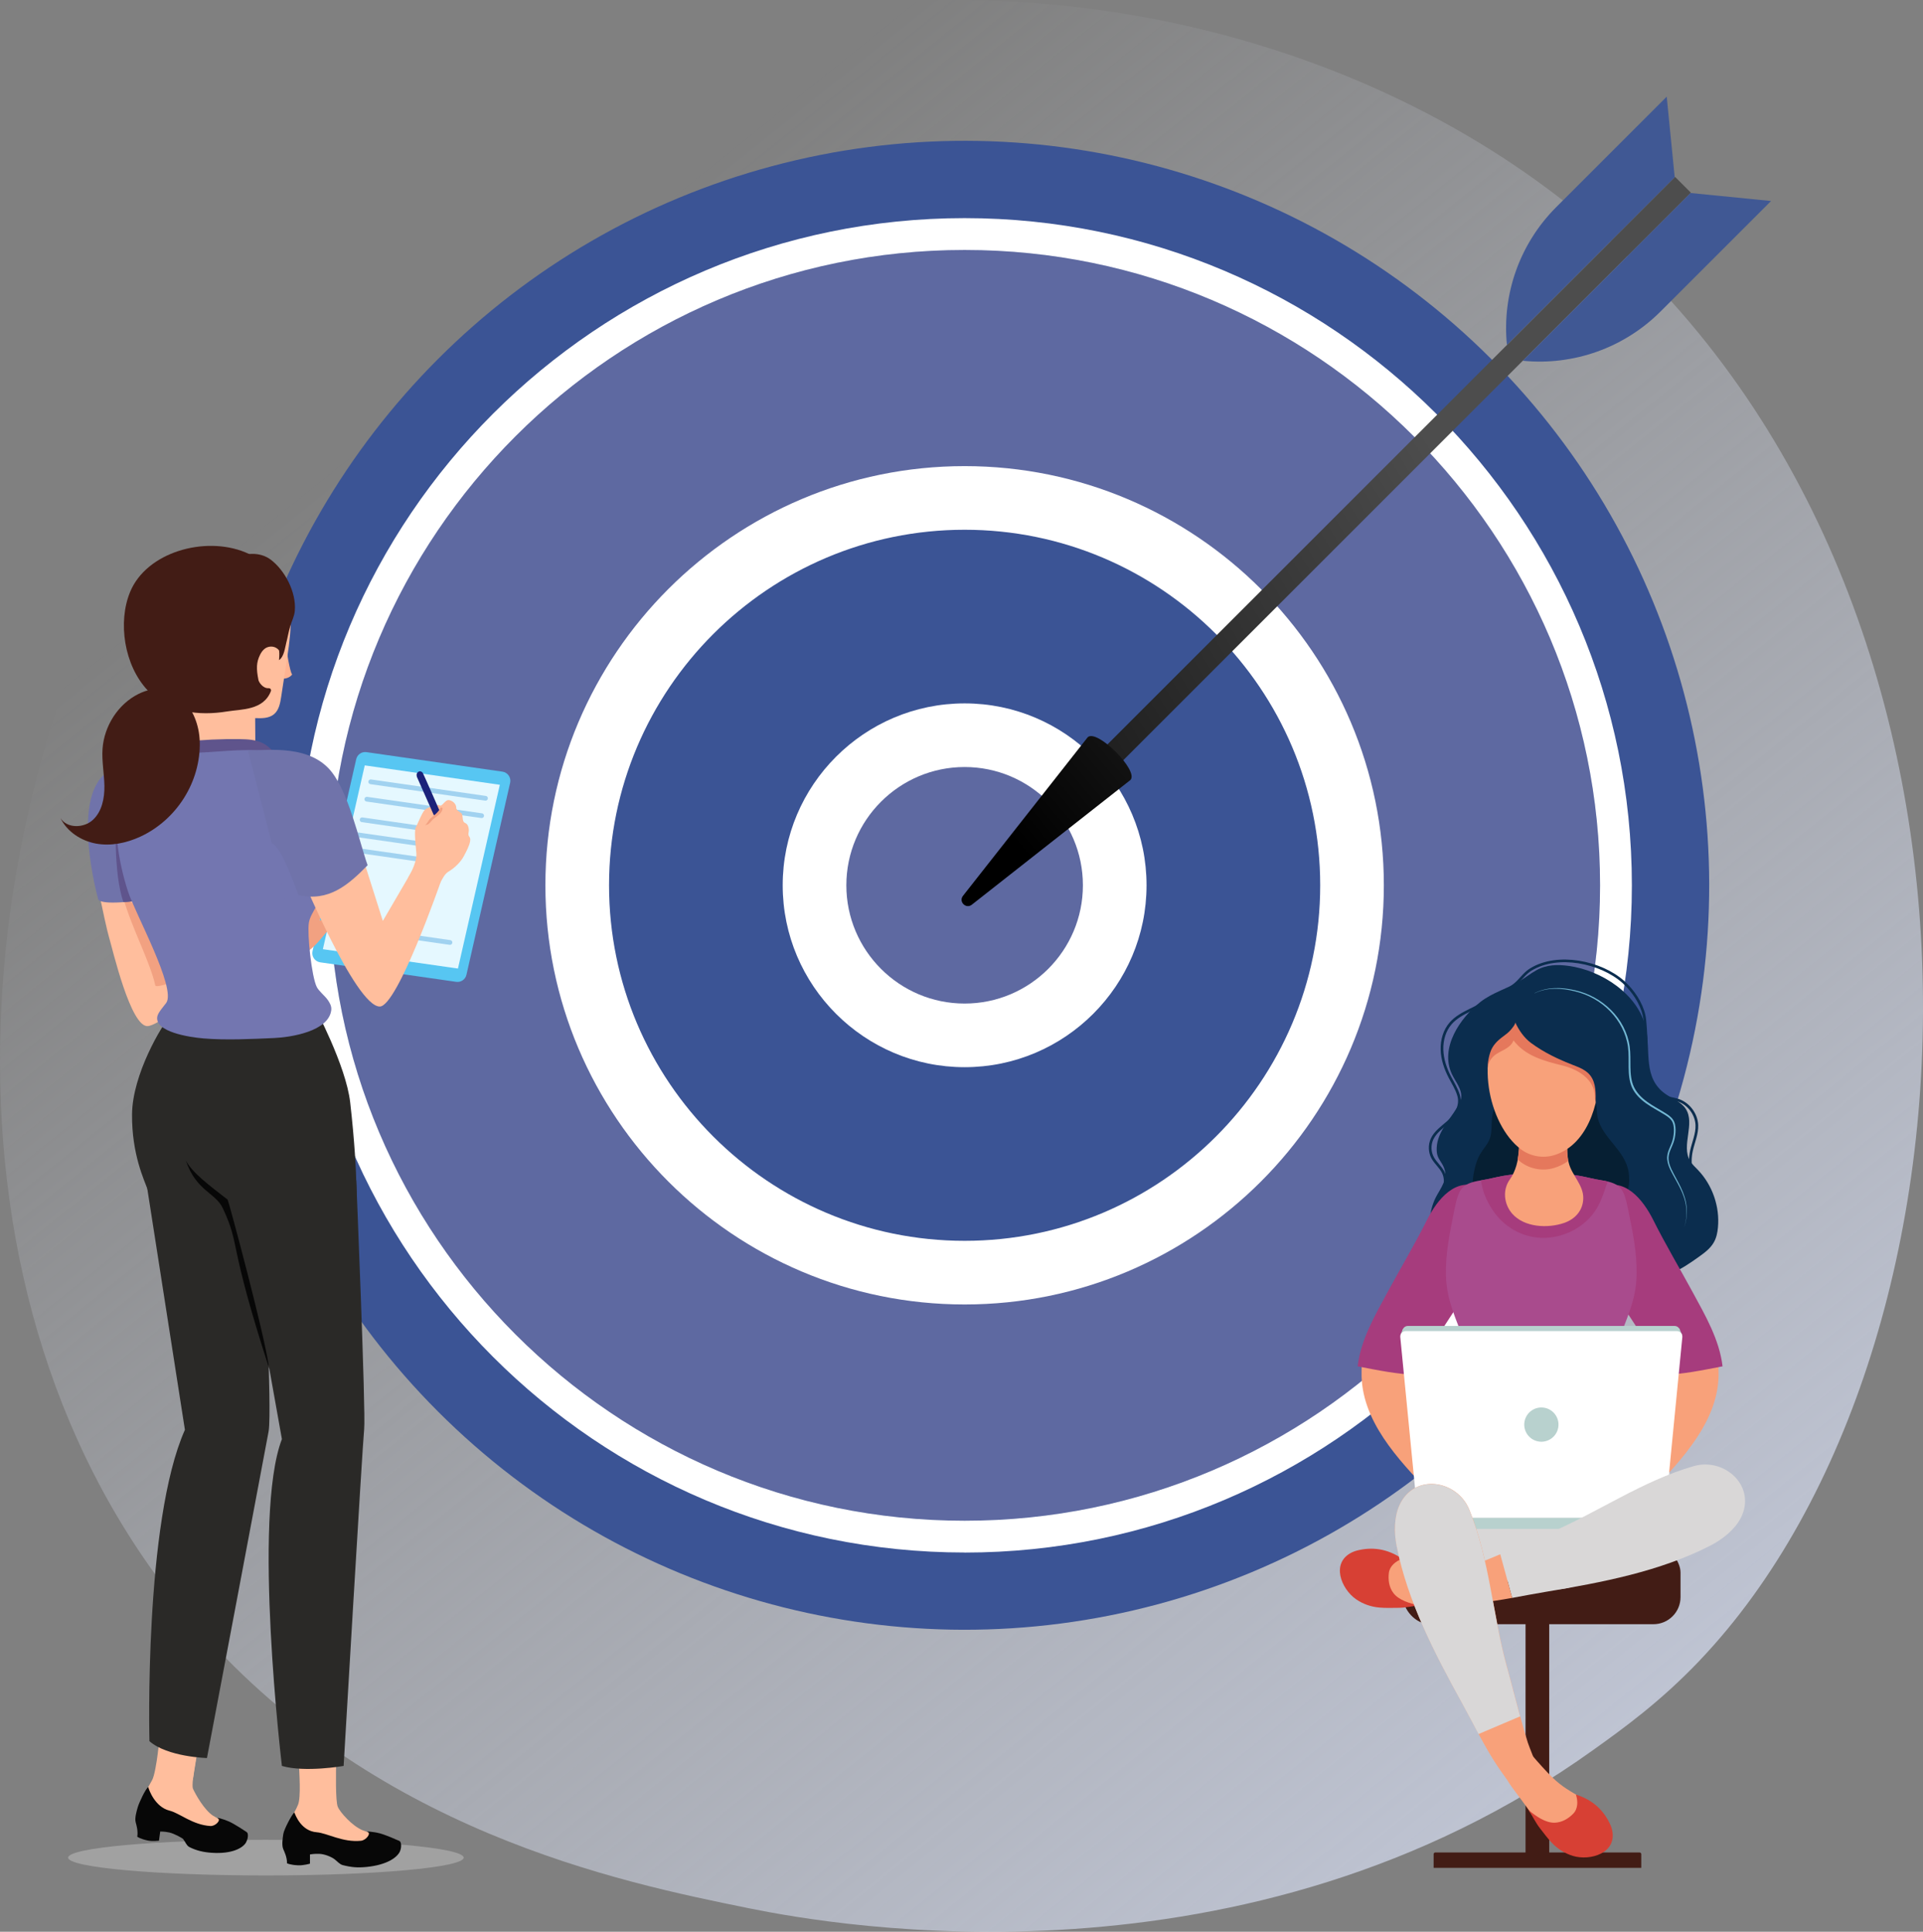 <?xml version="1.0" encoding="UTF-8"?><svg id="uuid-5fcd14b3-442b-4afb-9214-b9b6d2f4be92" xmlns="http://www.w3.org/2000/svg" xmlns:xlink="http://www.w3.org/1999/xlink" viewBox="0 0 360.45 362.13"><rect x="0" y="0" width="360.45" height="362.13" fill="#808080" stroke="none"/><defs><style>.uuid-eb84819e-6cb1-4b75-8238-8332d4ab46e8{fill:#a94b8d;}.uuid-726d2d51-87b3-47ee-a20e-678d26a67472{fill:#fff;}.uuid-8373acf2-f76f-47f8-8ba1-7d7c6dfd80e9{fill:#061f33;}.uuid-218d2b71-3e6e-4ee1-9ff0-7071dc333501{fill:#7376b0;}.uuid-0810d9c8-7b1f-46d7-9a2e-55ac011c841f{fill:#a63c7d;}.uuid-515f9a52-33f8-4760-b2f4-86c24f17e196{fill:#421c15;}.uuid-cce00687-0338-4241-9edd-2fa168fd4dc0{fill:#405894;}.uuid-7f0a2508-ce67-430d-b19e-b3eb6c232e1b{fill:#e5f8ff;}.uuid-62f2913a-83f0-4c0d-8c2b-c440d72de4ee{stroke:#0b2d4e;stroke-miterlimit:10;stroke-width:.5px;}.uuid-62f2913a-83f0-4c0d-8c2b-c440d72de4ee,.uuid-49e4079d-5c41-47c9-b74b-ba738a529c45{fill:none;}.uuid-ee05daca-511d-4762-a306-3ca0bcaa0373{fill:#3b5495;}.uuid-aecc35f1-0c83-42c9-9e3c-650547958a12{clip-path:url(#uuid-87ffa2c1-d891-44a2-84ff-ef5a9259fb59);}.uuid-5968436e-8f5e-4612-a46b-bd049d6de9c8{fill:#ffb392;}.uuid-a99bb4a0-6438-4330-a43f-9518187e1b73{fill:#2a2927;}.uuid-e3b52f42-b659-4058-87a4-3fd4a76ebffa{fill:#e5785c;}.uuid-380e4cab-71db-43f7-96ac-59aa0b23ecb8{fill:#ffbe9d;}.uuid-b062c2b4-a543-461f-bd5f-513580db6e2d{fill:#5f548c;}.uuid-c55e74e1-1491-4938-9da8-10efede99c28{fill:#5e69a1;}.uuid-1bf4c84a-9456-45f0-a009-655eae7523a5{fill:#57c6f2;}.uuid-8167ab8d-1db9-48bb-95fa-92a51df23990{fill:#b8d1ce;}.uuid-3183f3bc-9711-4ab5-83a3-4642f6a35982{fill:#73b8d4;}.uuid-d55bbe8c-fcc5-4ce5-946f-49e5badb1646{fill:url(#uuid-27f16b18-6fce-45b9-a999-91d44814095f);}.uuid-fe81c7b2-441f-43e0-812b-bdca58a9fe20{fill:#d9d7d7;}.uuid-c27446c1-175b-4a74-a1d5-7ef90e2e440c{fill:#1b227a;}.uuid-05cd36fe-db46-41d5-ad71-d6500266b8c1{fill:url(#uuid-ab1f11f3-7010-4950-aef0-4163b274bcc1);}.uuid-c5cd71c7-befd-4375-a6f3-e51f2cb88cc0{fill:#f8a17a;}.uuid-d96ac7ff-4a9b-40b8-a00e-3f88b55556d1{fill:#d74034;}.uuid-f09a3202-6469-485a-b91d-af14e027722f{fill:#d3d3d3;opacity:.4;}.uuid-5503fc93-38c5-4b7b-9751-e8075438bce2{fill:#070707;}.uuid-9216d0d6-9d0f-4734-8fa0-dd08dc334caf{fill:#0b2d4e;}.uuid-49e4079d-5c41-47c9-b74b-ba738a529c45{stroke:#a1d2f0;stroke-linecap:round;stroke-linejoin:round;stroke-width:.89px;}.uuid-a06affd5-c45a-4f40-84e1-56f69346a0f8{fill:#f2a181;}.uuid-c5fc30cd-c019-416a-be72-ea8077c60e40{fill:url(#uuid-27820f04-b445-468a-877c-34a04a03a1ec);}.uuid-46ca63ce-3b9a-45ae-93bb-ad85acc0ca11{fill:#7073aa;}</style><linearGradient id="uuid-ab1f11f3-7010-4950-aef0-4163b274bcc1" x1="407.32" y1="469.02" x2="85.08" y2="68.83" gradientTransform="matrix(1, 0, 0, 1, 0, 0)" gradientUnits="userSpaceOnUse"><stop offset="0" stop-color="#dae3fe"/><stop offset="1" stop-color="#e9effd" stop-opacity="0"/></linearGradient><linearGradient id="uuid-27820f04-b445-468a-877c-34a04a03a1ec" x1="-8481.03" y1="2975.01" x2="-8514.55" y2="3111.2" gradientTransform="translate(8771.14 -3009.21)" gradientUnits="userSpaceOnUse"><stop offset="0" stop-color="#000"/><stop offset="1" stop-color="#4d4d4d"/></linearGradient><linearGradient id="uuid-27f16b18-6fce-45b9-a999-91d44814095f" x1="-8509.61" y1="3003.64" x2="-8519.86" y2="3113.53" gradientTransform="translate(-7951.44 -3735.88) rotate(-135)" xlink:href="#uuid-27820f04-b445-468a-877c-34a04a03a1ec"/><clipPath id="uuid-87ffa2c1-d891-44a2-84ff-ef5a9259fb59"><path class="uuid-eb84819e-6cb1-4b75-8238-8332d4ab46e8" d="M307.5,272.98c-1.05-2.78-2.62-5.06-3.53-7.94-1.23-3.9-2.07-9.47-.65-13.51,1.5-4.29,3.34-7.68,3.45-12.46,.1-4.09-.73-8.12-1.55-12.11-.81-3.95-1.18-5.1-5.05-5.7-1.38-.21-2.74-.59-4.11-.83-2.33-.41-4.7-.6-7.07-.6h0s-.06,0-.09,0c-.03,0-.06,0-.09,0h0c-2.37,0-4.73,.19-7.07,.61-1.37,.24-2.74,.62-4.11,.83-3.87,.6-4.23,1.75-5.05,5.7-.82,3.99-1.65,8.02-1.55,12.11,.11,4.78,1.95,8.17,3.45,12.46,1.41,4.04,.57,9.61-.65,13.51-.91,2.88-2.48,5.16-3.53,7.94-.08,.22-.16,.46-.1,.68,.08,.29,.36,.46,.62,.6,5.14,2.68,10.9,3.49,16.53,3.91,.49,.04,.98,.07,1.45,.1h.2c.48-.03,.96-.07,1.45-.1,5.63-.42,11.39-1.22,16.53-3.91,.26-.14,.54-.31,.62-.6,.06-.23-.02-.46-.1-.68Z"/></clipPath></defs><g><path class="uuid-05cd36fe-db46-41d5-ad71-d6500266b8c1" d="M318.67,311.2c-7.4,7.79-14.4,12.82-19.94,16.79-65.04,46.67-142,33.06-158.36,29.74-24.15-4.91-70.84-14.39-104.59-54.08C-15.29,243.59-7.34,148.98,32.27,86.52,39.52,75.1,77.79,11.69,155.58,1.52c47.08-6.15,101.95,6.26,141.7,39.55,83.42,69.89,77.48,211.08,21.39,270.12Z"/><g><g><circle class="uuid-ee05daca-511d-4762-a306-3ca0bcaa0373" cx="180.81" cy="165.96" r="139.56" transform="translate(-64.39 176.46) rotate(-45)"/><g><circle class="uuid-c55e74e1-1491-4938-9da8-10efede99c28" cx="180.81" cy="165.96" r="119.11"/><path class="uuid-726d2d51-87b3-47ee-a20e-678d26a67472" d="M180.81,291.04c-68.97,0-125.07-56.11-125.07-125.08S111.84,40.89,180.81,40.89s125.07,56.11,125.07,125.08-56.11,125.08-125.07,125.08Zm0-244.18c-65.68,0-119.11,53.43-119.11,119.11s53.43,119.11,119.11,119.11,119.11-53.43,119.11-119.11-53.43-119.11-119.11-119.11Z"/></g><g><circle class="uuid-ee05daca-511d-4762-a306-3ca0bcaa0373" cx="180.81" cy="165.96" r="72.61" transform="translate(-22.25 303.81) rotate(-76.72)"/><path class="uuid-726d2d51-87b3-47ee-a20e-678d26a67472" d="M180.81,244.54c-43.33,0-78.58-35.25-78.58-78.58s35.25-78.58,78.58-78.58,78.58,35.25,78.58,78.58-35.25,78.58-78.58,78.58Zm0-145.23c-36.75,0-66.65,29.9-66.65,66.65s29.9,66.65,66.65,66.65,66.65-29.9,66.65-66.65-29.9-66.65-66.65-66.65Z"/></g><g><circle class="uuid-c55e74e1-1491-4938-9da8-10efede99c28" cx="180.81" cy="165.96" r="28.13" transform="translate(-22.25 303.81) rotate(-76.72)"/><path class="uuid-726d2d51-87b3-47ee-a20e-678d26a67472" d="M180.81,200.06c-18.8,0-34.1-15.3-34.1-34.1s15.3-34.1,34.1-34.1,34.1,15.3,34.1,34.1-15.3,34.1-34.1,34.1Zm0-56.27c-12.22,0-22.17,9.94-22.17,22.17s9.94,22.17,22.17,22.17,22.17-9.94,22.17-22.17-9.94-22.17-22.17-22.17Z"/></g></g><g><rect class="uuid-c5fc30cd-c019-416a-be72-ea8077c60e40" x="257.26" y="11.4" width="4.19" height="158.69" transform="translate(378.58 338.3) rotate(-135)"/><path class="uuid-d55bbe8c-fcc5-4ce5-946f-49e5badb1646" d="M203.87,138.22c1.7-1.7,9.71,6.31,8.01,8.01l-29.72,23.37c-1.1,.86-2.52-.56-1.66-1.66l23.37-29.72Z"/><path class="uuid-cce00687-0338-4241-9edd-2fa168fd4dc0" d="M316.87,36.18l15.1,1.5-20.72,20.72c-6.79,6.79-16.27,10.18-25.82,9.23h0l31.45-31.45Z"/><path class="uuid-cce00687-0338-4241-9edd-2fa168fd4dc0" d="M313.91,33.22l-1.5-15.1-20.72,20.72c-6.79,6.79-10.18,16.27-9.23,25.82h0l31.45-31.45Z"/></g></g></g><g><path class="uuid-5968436e-8f5e-4612-a46b-bd049d6de9c8" d="M53.67,121.61s.67,4.43,1.09,4.82c0,0-.42,.74-1.69,.81"/><path class="uuid-f09a3202-6469-485a-b91d-af14e027722f" d="M86.91,348.24c0,1.84-16.6,3.34-37.07,3.34s-37.07-1.49-37.07-3.34,16.6-3.34,37.07-3.34,37.07,1.49,37.07,3.34Z"/><g><path class="uuid-1bf4c84a-9456-45f0-a009-655eae7523a5" d="M66.77,142.32l-8.19,35.99c-.22,.98,.44,1.94,1.43,2.09l25.5,3.66c.89,.13,1.72-.45,1.92-1.32l8.19-35.99c.22-.98-.44-1.94-1.43-2.09l-25.5-3.66c-.89-.13-1.72,.45-1.92,1.32Z"/><polygon class="uuid-7f0a2508-ce67-430d-b19e-b3eb6c232e1b" points="68.37 143.48 60.52 177.94 85.84 181.57 93.69 147.12 68.37 143.48"/><g><line class="uuid-49e4079d-5c41-47c9-b74b-ba738a529c45" x1="91" y1="149.65" x2="69.49" y2="146.56"/><line class="uuid-49e4079d-5c41-47c9-b74b-ba738a529c45" x1="90.28" y1="152.91" x2="68.76" y2="149.82"/><line class="uuid-49e4079d-5c41-47c9-b74b-ba738a529c45" x1="81.32" y1="155.61" x2="67.88" y2="153.68"/><line class="uuid-49e4079d-5c41-47c9-b74b-ba738a529c45" x1="80.37" y1="158.41" x2="66.92" y2="156.48"/><line class="uuid-49e4079d-5c41-47c9-b74b-ba738a529c45" x1="79.41" y1="161.21" x2="65.96" y2="159.28"/><line class="uuid-49e4079d-5c41-47c9-b74b-ba738a529c45" x1="84.34" y1="176.68" x2="70.9" y2="174.75"/></g></g><path class="uuid-a06affd5-c45a-4f40-84e1-56f69346a0f8" d="M56.96,178.74c1.44-.68,2.52-1.94,3.54-3.16,1.01-1.21,2.03-2.41,3.04-3.62,.4-.48,.82-1,.86-1.62-1.7-.14-2.79,2.07-4.49,2.2,.79-2.8,1.93-5.5,3.37-8.02,.35-.62,.74-1.33,.49-2-1.84,.7-3.38,2.01-4.72,3.45-.94,1.01-1.8,2.1-2.56,3.25-2.24,3.39-3.63,7.29-4.58,11.24"/><g><path class="uuid-380e4cab-71db-43f7-96ac-59aa0b23ecb8" d="M49.65,207.72l-18.21-15.36s-8.47,11.49-5.28,22.58c1.57,5.45,3.54,8.16,4.4,10.74,.8,2.42,6.28,36.63,5.87,39.13-.41,2.5-3.35,9.5-4.47,16.86-1.35,8.85-1.12,37.69-2.17,45.34-1.05,7.65,6.01,8.94,6.4,6.35,3.32-22.11,12.09-56.57,13.31-67.62,1.23-11.05,.73-31.3,.15-58.02Z"/><path class="uuid-a06affd5-c45a-4f40-84e1-56f69346a0f8" d="M49.7,229.51l-7.92,18.17c3.34,5.64,5.27,12.3,5.52,19.05,.13,3.51-.18,7.02-.08,10.52,0,.25,.04,.52,.11,.76,1.06-5.2,1.85-9.48,2.16-12.27,.87-7.81,.87-20.22,.6-36.25-.13,0-.26,0-.39,.02Z"/><path class="uuid-380e4cab-71db-43f7-96ac-59aa0b23ecb8" d="M37.41,326.27s-1.7,8.02-1.24,9.05c.46,1.02,2.1,3.99,3.78,5.07,1.76,1.13,5.67,2.47,5.98,2.96,.31,.49,.33,1.2-.22,1.64-1.44,1.13-3.93,1.68-5.57,1.41-5.29-.87-5.84-3.21-8.92-3.59-.53-.06-1.52,.72-2.99-.03-1.47-.75-2.19-2.12-2.06-3.4,.22-2.21,1.46-4.03,2.34-5.67,.88-1.63,1.51-9.11,1.51-9.11"/><path class="uuid-5503fc93-38c5-4b7b-9751-e8075438bce2" d="M46.12,345.36c.39-.66,.48-1.66,.13-1.9-.5-.34-2.27-1.51-3.3-1.98-1.03-.47-2.65-.89-2.08-.58,.57,.31-.48,1.47-1.44,1.41-3.32-.2-5.76-2.41-7.65-2.88-2.73-.68-3.87-3.9-3.99-4.42-.52,.33-1.72,2.92-1.96,3.74-.22,.74-.61,2.08-.4,2.85,.14,.53,.47,1.6,.3,2.72,0,0,.54,.41,1.96,.71,.9,.19,2.11,.03,2.11,.03l.23-1.71s.74-.03,1.69,.17c.94,.2,2.49,1.09,2.58,1.2,.38,.45,.68,1.28,1.18,1.53,1.33,.67,2.66,.99,4.35,1.09,3.56,.21,5.63-.83,6.29-1.95Z"/></g><g><path class="uuid-380e4cab-71db-43f7-96ac-59aa0b23ecb8" d="M74.51,345.03c-.39-.43-4.61-1.12-6.59-1.94-1.88-.79-4.17-3.32-4.61-4.39-.44-1.07-.34-6.52-.29-8.8,.39-15.75,3.3-54.22,3.73-63.44,.73-16.02-1.35-32.55-7.51-58.26l-22.95-17.61s-6.43,11.95-4.27,23.37c1.25,6.63,6.74,7.65,7.67,10.22,.93,2.58,14.81,44.1,14.81,44.1,0,0-2.7,8.98-2.86,18.81-.13,8.4,3.67,33.72,4.38,43.37,.08,1.89,.41,6.4-.15,7.84-.68,1.76-2.42,3.83-2.33,6.05,.05,1.29,.98,2.52,2.61,3.02,1.63,.5,2.53-.44,3.09-.46,3.23-.13,4.13,2.09,9.72,2.09,1.72,0,4.22-.95,5.54-2.31,.51-.52,.39-1.22,0-1.66Z"/><path class="uuid-5503fc93-38c5-4b7b-9751-e8075438bce2" d="M74.99,347c.3-.72,.26-1.72-.14-1.9-.56-.25-2.55-1.12-3.68-1.42-1.13-.3-2.86-.44-2.23-.23,.64,.21-.29,1.53-1.29,1.63-3.45,.34-6.29-1.44-8.3-1.6-2.91-.23-3.98-3.22-4.18-3.72-.49,.41-1.92,3.17-2.06,4.01-.12,.76-.34,2.16-.01,2.89,.22,.5,.71,1.5,.7,2.64,0,0,.61,.32,2.12,.38,.96,.04,2.18-.31,2.18-.31v-1.73s.76-.15,1.76-.11c1,.04,2.24,.55,2.85,1.01,.47,.36,.97,.96,1.53,1.1,1.61,.41,2.78,.52,4.53,.34,3.7-.38,5.7-1.74,6.22-2.96Z"/></g><path class="uuid-a99bb4a0-6438-4330-a43f-9518187e1b73" d="M31.92,190.43c-1.56,1.71-7.11,10.96-7.17,18.48-.06,7.53,2.34,12.42,2.86,13.92,1.42,4.11,4.06,7.79,4.06,8.55s4.14,1.27,12.92,.72c16.22-1.02,22.18-4.06,22.18-4.06,0,0,.53-6.75-1.13-21.38-.79-6.95-6.71-17.96-6.71-17.96"/><path class="uuid-380e4cab-71db-43f7-96ac-59aa0b23ecb8" d="M17.12,160.35s2.61,12.98,3.3,15.29c.69,2.31,4.07,16.97,7.29,16.72,3.21-.26,20.8-14.94,20.8-14.94l-2.49-4.98-15.48,7.38s-1.4-16.76-2.63-20.76"/><path class="uuid-a06affd5-c45a-4f40-84e1-56f69346a0f8" d="M23.11,168.34c1.64,5.79,5,11.9,6,16.39,.2,.9,10.92-3,10.95-7.02"/><path class="uuid-46ca63ce-3b9a-45ae-93bb-ad85acc0ca11" d="M27.61,142.37s-5.13,.55-7.74,2.54c-6.64,5.08-1.5,23.52-1.5,23.52,0,0-.33,.98,4.13,.73,4.46-.25,8.03-1.52,8.03-1.52l-1.29-15.11"/><path class="uuid-b062c2b4-a543-461f-bd5f-513580db6e2d" d="M21.74,152.8s-.56,10.84,1.4,16.31c1.94-.04,3.64-.48,3.64-.48l-5.04-15.83Z"/><path class="uuid-380e4cab-71db-43f7-96ac-59aa0b23ecb8" d="M52.15,108.35c3.09,4.01,2.48,9.65,1.72,14.66-.39,2.53-.77,5.06-1.16,7.6-.18,1.2-.43,2.52-1.36,3.29-.95,.78-2.3,.77-3.52,.72,.01,2.1,.03,4.19,.04,6.29-3.59,.09-7.17,.1-10.76,.04,0-1.47-.32-2.93-.93-4.27-1.75-.03-2.93-1.79-3.61-3.41-.79-1.86-1.37-3.81-1.93-5.75-.74-2.58-1.45-5.2-1.52-7.89-.07-2.68,.57-5.47,2.28-7.55,1.16-1.41,2.75-2.42,4.37-3.27,2.22-1.16,4.9-2.08,7.19-1.06"/><path class="uuid-515f9a52-33f8-4760-b2f4-86c24f17e196" d="M48.44,127.46c-.42-2.11-.39-3.3,.3-4.7,.23-.47,.53-.9,.94-1.19,.56-.39,1.3-.47,1.92-.2,.4,.18,.73,.5,.96,.9,.73-2.83,.88-5.85,.67-8.78-.33-4.66-3.14-8.26-7.25-9.95-7.6-3.12-18.51-.04-21.59,7.42-2.33,5.63-1.15,13.76,3.31,18.48,3.95,4.18,9.63,4.79,14.87,3.93,2.68-.44,6.82-.18,8.21-3.82,.11-.28-.13-.56-.42-.54-1.09,.08-1.85-1.15-1.92-1.54Z"/><path class="uuid-515f9a52-33f8-4760-b2f4-86c24f17e196" d="M49.03,117.54c.28,.44,.22,1.04,.48,1.49,.45,.76,1.04,1.04,1.84,1.41,1.29,.6,.99,2.47,.95,3.31,.97-.65,1.13-2.41,1.37-3.3,.26-1,.43-2.03,.72-3.03,.28-.97,.78-1.88,.87-2.9,.31-3.52-1.89-7.66-4.56-9.64-1.94-1.44-4.91-1.38-7.11,.08-.92,.62-1.62,1.55-2.03,2.58-.18,.44-.3,.96-.08,1.38"/><path class="uuid-b062c2b4-a543-461f-bd5f-513580db6e2d" d="M31.77,142.41c.18-1.23,.51-2.66,1.66-3.14,.32-.13,.67-.18,1.01-.21,3.5-.39,7.02-.55,10.54-.5,1.46,.02,2.96,.1,4.26,.75,2.04,1.02,3.17,3.22,4.15,5.28"/><path class="uuid-218d2b71-3e6e-4ee1-9ff0-7071dc333501" d="M61.4,187.41c-.49-.72-1.62-1.59-2.02-2.38-.97-1.91-1.82-9.95-1.49-12.01,.36-2.2,2.31-3.39,3.19-8.29,1.13-6.32-1.46-11.22-2.9-13.33-2.05-2.97-.83-2.96-1.53-6.6-.13-.66-.27-1.36-.72-1.81-.44-.45-3.49-1.85-4.09-1.94-5.69-.88-9.03-.19-14.78,.06-2.84,.12-5.69,.46-8.48,1.07-3.09,.68-5.78,1.5-6.42,5.7-.98,6.49-.16,13.05,1.82,19.2,1.31,4.08,9.11,18.19,7.18,20.92-.44,.62-1.55,1.81-1.68,2.59-.49,2.85,5.95,3.85,8.71,4.08,4.2,.35,9.02,.11,13.23-.08,3.19-.15,10.17-1.26,10.67-5.21,.1-.77-.29-1.4-.67-1.96Z"/><path class="uuid-218d2b71-3e6e-4ee1-9ff0-7071dc333501" d="M60.19,165.95c0,1.15-.64,2.69-.85,3.29-.8,.41-3.97,1.09-5.8,.26-.4-3.79-2.62-11.09-2.62-11.09,0,0,9.26,6.48,9.26,7.54Z"/><g><path class="uuid-380e4cab-71db-43f7-96ac-59aa0b23ecb8" d="M56.11,163.3s10.51,25.39,15.07,25.39c3.32,0,11.45-23.44,11.45-23.44l-5.14-2.43-5.73,9.82-5.8-18.31"/><path class="uuid-380e4cab-71db-43f7-96ac-59aa0b23ecb8" d="M76.47,164.57s1.7-2.68,1.58-4.58c-.05-.73-.48-4.18-.12-4.86,.36-.68,1.22-2.9,1.72-3.33,.49-.43,2.32-1.13,2.77-.82,.45,.31,1-1.11,1.74-.99,.74,.12,1.36,.74,1.36,1.42s.99,.8,1.11,1.3,.06,.93,.25,1.3c.18,.37,.73,.19,.93,1.11,.18,.85-.06,.93,0,1.36,.06,.43,.43,.39,.31,1.21-.12,.82-.69,1.89-1.18,2.81-.49,.93-1.51,2.08-2.87,2.9-.67,.4-1.03,1.11-1.67,2.31"/><path class="uuid-c27446c1-175b-4a74-a1d5-7ef90e2e440c" d="M79.29,144.95c-.13-.2-.49-.54-.91-.24-.42,.3-.29,.8-.2,1.01,.09,.2,3.11,7.03,3.11,7.03,0,0,.25,.29,.73-.13,.52-.46,.35-.69,.35-.69,0,0-2.96-6.77-3.09-6.97Z"/><path class="uuid-a06affd5-c45a-4f40-84e1-56f69346a0f8" d="M82.56,151.47c-.59,1.06-1.28,1.39-1.89,1.97-.48,.46-.42,.75-.96,1.22,.93-.07,.77-.62,1.99-1.49,.56-.4,1.14-.84,1.25-1.53,.04-.24-.24-.36-.39-.16h0Z"/></g><path class="uuid-46ca63ce-3b9a-45ae-93bb-ad85acc0ca11" d="M46.45,140.66c2.74,.14,10.7-1.26,15.13,3.37,3.71,3.88,5.83,14.05,7.33,18.17-3.72,3.79-7.29,6.84-12.92,5.61-.21-.16-3.01-8.95-5.04-9.73"/><path class="uuid-a99bb4a0-6438-4330-a43f-9518187e1b73" d="M66.78,221.29s1.81,43.44,1.48,46.61c-.33,3.17-3.85,63.15-3.85,63.15,0,0-7.24,1.27-11.57,0,0,0-5.59-46.71,0-61.27l-2.49-13.95s.37,10.37,0,12.49c-.37,2.11-11.56,61.25-11.56,61.25,0,0-7.4-.2-10.78-3.16,0,0-1.05-41.09,6.65-58.37l-7.05-45.21,4.06-11.5,35.1,9.96Z"/><path class="uuid-5503fc93-38c5-4b7b-9751-e8075438bce2" d="M50.35,255.84c-1.03-6.68-7.41-30.38-7.68-30.95-3.49-2.7-6.67-5.08-7.83-7.33,1.9,5.71,5.57,6.01,6.94,8.97,3.39,7.3,.8,5.69,8.72,30.15"/><path class="uuid-515f9a52-33f8-4760-b2f4-86c24f17e196" d="M19.22,140.37c-.16,2.31,.31,4.62,.35,6.94,.04,2.32-.46,4.82-2.16,6.39-1.7,1.57-4.86,1.64-6.07-.34,1.22,2.55,3.86,4.27,6.64,4.78,2.79,.51,5.69-.09,8.27-1.27,6.84-3.14,11.4-10.31,11.19-17.85-.17-6.2-4.88-12.2-11.46-8.94-3.86,1.91-6.46,6.04-6.76,10.3Z"/></g><g><g><rect class="uuid-515f9a52-33f8-4760-b2f4-86c24f17e196" x="285.95" y="301.17" width="4.44" height="48.06"/><path class="uuid-515f9a52-33f8-4760-b2f4-86c24f17e196" d="M307.64,350.16h-38.92v-2.57c0-.18,.14-.32,.32-.32h38.28c.18,0,.32,.14,.32,.32v2.57Z"/><rect class="uuid-515f9a52-33f8-4760-b2f4-86c24f17e196" x="262.99" y="289.73" width="52.01" height="14.75" rx="5.08" ry="5.08"/></g><g><path class="uuid-9216d0d6-9d0f-4734-8fa0-dd08dc334caf" d="M313.29,238.68c-3.78,1.54-8.56,1.08-11.9-1.3-3.36-2.39-6.44-4.15-10.71-4.27-2.65-.08-5.14,1.03-7.66,1.66-2.22,.56-3.92,2.34-6.31,2.67-3.15,.43-6.38-1.5-7.79-4.35-1.41-2.84-1.11-6.38,.48-9.13,1.16-2.01,2.22-3.51,.92-5.75-.28-.49-.64-.94-.83-1.47-.18-.5-.21-1.04-.19-1.58,.12-2.9,2.32-5.08,3.78-7.48,.34-.56,.69-1.14,.79-1.79,.26-1.65-1.05-3.08-1.75-4.59-2.26-4.92,1.6-10.51,5.36-13.46,2.22-1.74,4.88-2.44,7.27-3.86,1.09-.65,2.08-1.45,3.19-2.07,1.92-1.09,4.02-1.13,6.15-.83,6.08,.85,13,5.27,14.41,11.64,.96,4.31-.61,9.33,3.66,12.35,1.29,.91,2.91,1.45,3.79,2.76,1.87,2.78-.88,6.9,.83,9.79,.38,.64,.95,1.15,1.47,1.69,2.73,2.84,4.14,6.91,3.76,10.83-.09,.96-.29,1.92-.77,2.76-.65,1.15-1.75,1.96-2.83,2.73-1.61,1.15-3.25,2.28-5.08,3.04l-.05,.02Z"/><path class="uuid-62f2913a-83f0-4c0d-8c2b-c440d72de4ee" d="M318.81,222.57c-1.89-1.62-2.29-4.46-1.75-6.89,.36-1.59,1.06-3.14,1-4.76-.08-2.04-1.5-3.96-3.42-4.64-.98-.35-2.06-.39-3-.84-1.42-.68-2.2-2.11-2.72-3.53-.57-1.54-.33-2.86-.34-4.48,0-2.07-.06-4.14-.27-6.2-.24-2.37-1.66-4.72-3.29-6.43-.23-.24-.48-.48-.73-.71-4.23-3.77-12.31-5.43-17.32-2.36-1,.61-1.62,1.46-2.41,2.27-.81,.82-1.85,1.49-2.82,2.1-1.97,1.23-4.08,2.21-6.16,3.24-1.33,.66-2.68,1.37-3.65,2.48-1.18,1.34-1.69,3.18-1.64,4.97,.05,1.78,.64,3.52,1.46,5.11,.58,1.12,1.28,2.19,1.64,3.4,.6,1.97-.55,3.81-2,5.08-1.1,.96-2.36,1.83-2.97,3.16-.5,1.1-.46,2.44,.12,3.5,.54,.99,1.48,1.73,1.98,2.74,.48,.97,.49,2.16,.04,3.15-.58,1.25-1.9,2.42-1.47,3.73"/><path class="uuid-fe81c7b2-441f-43e0-812b-bdca58a9fe20" d="M312.31,280.8c-.53,1.41-1.22,2.64-1.9,3.66-3.74,5.54-8.2,9.32-12.62,11.76-3.95,2.18-8.1,2.08-12.14,1.24-2.76-.58-5.51-2.4-8.18-4.09-2.74-1.74-5.45-3.81-8-6.56-2.01-2.17-3.82-4.86-4.12-9.98-.12-2.01,.09-4.24,.81-5.61,.87-1.65,2.2-1.59,3.38-1.4,6.68,1.1,13.15,5.88,19.87,5.97,3.75,.05,7.25-2.02,10.86-3.9,2.78-1.45,5.87-3.04,8.77-2.73,2.63,.27,5.22,6.45,3.29,11.64Z"/><path class="uuid-c5cd71c7-befd-4375-a6f3-e51f2cb88cc0" d="M271.14,268.81c-.16-.35-.31-.71-.48-1.08-1.73-3.87-3-7.95-3.77-12.12-.28-1.5-.56-3.15-1.71-4.16-1.59-1.4-4.69-1.22-6.66-.95-.92,.12-1.88,.44-2.44,1.18-.92,1.23-.83,4.01-.86,5.5-.22,9.02,6.91,16.48,12.72,22.57,1.12,1.17,2.33,2.36,3.88,2.83,1.55,.47,3.52-.02,4.19-1.49,.5-1.08,.19-2.35-.2-3.47-.68-1.93-1.7-3.7-2.86-5.38-.78-1.13-1.3-2.24-1.83-3.44Z"/><path class="uuid-8373acf2-f76f-47f8-8ba1-7d7c6dfd80e9" d="M305.28,219.77c.24,1.57,.06,3.19-.63,4.63-1.86,3.87-6.47,4.63-10.36,4.78-1.44,.06-2.89-.02-4.31-.23-1.27-.19-2.4,0-3.68-.03-2.54-.06-5.06-.81-7.2-2.17-1.04-.66-2.02-1.5-2.56-2.61-.74-1.53-.52-3.34-.13-4.99,.22-.95,.51-1.91,1-2.75,.52-.91,1.28-1.68,1.71-2.63,.82-1.79,.15-3.88,.88-5.64,.57-1.38,2.01-2.93,3.2-3.79,1.62-1.17,3.72-1.54,5.71-1.4,2,.14,3.93,.74,5.83,1.36,1.5,.49,2.78,.19,3.88,1.42,.87,.98,.57,2.58,.84,3.77,.94,3.99,5.19,6.1,5.82,10.28Z"/><path class="uuid-0810d9c8-7b1f-46d7-9a2e-55ac011c841f" d="M277.75,237.51c-2.54,4.35-5.4,8.53-8.13,12.77-1.53,2.36-3.07,4.77-3.89,7.46-3.77-.09-7.55-.89-11.25-1.6,.59-5,3.23-9.53,5.59-13.88,2.46-4.54,5.11-8.97,7.42-13.59,1.88-3.75,5.4-8.23,10.09-5.98,3.62,1.74,3.05,6.71,2.31,9.92-.4,1.71-1.23,3.32-2.15,4.9Z"/><path class="uuid-c5cd71c7-befd-4375-a6f3-e51f2cb88cc0" d="M306.21,268.81c.16-.35,.31-.71,.48-1.08,1.73-3.87,3-7.95,3.77-12.12,.28-1.5,.56-3.15,1.71-4.16,1.59-1.4,4.69-1.22,6.66-.95,.92,.12,1.88,.44,2.44,1.18,.92,1.23,.83,4.01,.86,5.5,.22,9.02-6.91,16.48-12.72,22.57-1.12,1.17-2.33,2.36-3.88,2.83-1.55,.47-3.52-.02-4.19-1.49-.5-1.08-.19-2.35,.2-3.47,.68-1.93,1.7-3.7,2.86-5.38,.78-1.13,1.3-2.24,1.83-3.44Z"/><path class="uuid-0810d9c8-7b1f-46d7-9a2e-55ac011c841f" d="M299.61,237.51c2.54,4.35,5.4,8.53,8.13,12.77,1.53,2.36,3.07,4.77,3.89,7.46,3.77-.09,7.55-.89,11.25-1.6-.59-5-3.23-9.53-5.59-13.88-2.46-4.54-5.11-8.97-7.42-13.59-1.88-3.75-5.4-8.23-10.09-5.98-3.62,1.74-3.05,6.71-2.31,9.92,.4,1.71,1.23,3.32,2.15,4.9Z"/><g><path class="uuid-eb84819e-6cb1-4b75-8238-8332d4ab46e8" d="M307.5,272.98c-1.05-2.78-2.62-5.06-3.53-7.94-1.23-3.9-2.07-9.47-.65-13.51,1.5-4.29,3.34-7.68,3.45-12.46,.1-4.09-.73-8.12-1.55-12.11-.81-3.95-1.18-5.1-5.05-5.7-1.38-.21-2.74-.59-4.11-.83-2.33-.41-4.7-.6-7.07-.6h0s-.06,0-.09,0c-.03,0-.06,0-.09,0h0c-2.37,0-4.73,.19-7.07,.61-1.37,.24-2.74,.62-4.11,.83-3.87,.6-4.23,1.75-5.05,5.7-.82,3.99-1.65,8.02-1.55,12.11,.11,4.78,1.95,8.17,3.45,12.46,1.41,4.04,.57,9.61-.65,13.51-.91,2.88-2.48,5.16-3.53,7.94-.08,.22-.16,.46-.1,.68,.08,.29,.36,.46,.62,.6,5.14,2.68,10.9,3.49,16.53,3.91,.49,.04,.98,.07,1.45,.1h.2c.48-.03,.96-.07,1.45-.1,5.63-.42,11.39-1.22,16.53-3.91,.26-.14,.54-.31,.62-.6,.06-.23-.02-.46-.1-.68Z"/><g class="uuid-aecc35f1-0c83-42c9-9e3c-650547958a12"><path class="uuid-0810d9c8-7b1f-46d7-9a2e-55ac011c841f" d="M301.13,222.09c.24-.73,1.14-2.37,.68-3.01-.46-.65-2.15-.51-2.81-.48-7.27,.24-14.54,.49-21.8,.73,.42,1.56,.44,3.01,1.04,4.55,.51,1.31,1.18,2.55,2.04,3.66,1.72,2.22,4.14,3.78,6.91,4.32,4.68,.92,9.85-1.37,12.22-5.51,.76-1.33,1.24-2.81,1.72-4.27Z"/></g></g><path class="uuid-c5cd71c7-befd-4375-a6f3-e51f2cb88cc0" d="M283.45,227.52c2.28,2.59,6.65,2.79,9.72,1.74,2.09-.72,3.56-2.36,3.6-4.62,.05-2.53-2.17-4.32-2.73-6.68-.32-1.34-.29-2.71-.25-4.07,.04-1.59,.05-3.17,.13-4.76-1.57-.33-2.84-.5-4.51-.43-1.38,.06-2.76-.09-4.13,0-.11,0-.23,.02-.31,.09-.08,.07-.09,.19-.1,.3-.18,2.14,0,4.31-.15,6.45-.13,1.97-.57,3.95-1.73,5.59-1.41,1.99-1.06,4.66,.47,6.4Z"/><path class="uuid-3183f3bc-9711-4ab5-83a3-4642f6a35982" d="M287.64,186.18c1.15-.59,2.44-.88,3.73-.94,1.29-.06,2.59,.11,3.85,.4,2.53,.56,4.91,1.85,6.75,3.7,1.85,1.83,3.14,4.26,3.5,6.85,.18,1.3,.11,2.6,.14,3.88,.02,1.27,.13,2.57,.66,3.7,.54,1.13,1.46,2.05,2.49,2.79,1.03,.75,2.18,1.34,3.28,2.03,.54,.34,1.13,.7,1.53,1.27,.4,.58,.49,1.28,.5,1.93,0,.66-.08,1.32-.25,1.95-.17,.64-.47,1.23-.71,1.82-.25,.58-.41,1.19-.35,1.82,.05,.62,.27,1.23,.53,1.8,.55,1.16,1.22,2.26,1.77,3.43,.55,1.17,.98,2.42,1.08,3.71,.11,1.29-.05,2.6-.47,3.82,.4-1.23,.53-2.53,.39-3.81-.13-1.28-.58-2.5-1.15-3.64-.57-1.15-1.25-2.25-1.82-3.41-.28-.59-.51-1.21-.58-1.88-.08-.67,.09-1.35,.34-1.95,.25-.61,.53-1.18,.68-1.79,.16-.61,.24-1.24,.23-1.87-.01-.63-.1-1.26-.45-1.75-.35-.49-.89-.83-1.44-1.17-1.09-.67-2.24-1.26-3.31-2.02-1.06-.76-2.04-1.7-2.62-2.91-.56-1.22-.65-2.57-.67-3.85-.02-1.29,.05-2.58-.12-3.84-.34-2.53-1.6-4.88-3.37-6.7-1.78-1.83-4.09-3.13-6.59-3.72-1.24-.31-2.52-.51-3.81-.48-1.28,.02-2.57,.28-3.73,.85Z"/><path class="uuid-e3b52f42-b659-4058-87a4-3fd4a76ebffa" d="M293.95,217.64c-.25-1.24-.22-2.51-.19-3.77,.04-1.59,.05-3.17,.13-4.76-1.57-.33-2.84-.5-4.51-.43-1.38,.06-2.76-.09-4.13,0-.11,0-.23,.02-.31,.09-.08,.07-.09,.19-.1,.3-.18,2.14,0,4.31-.15,6.45-.04,.61-.12,1.23-.23,1.83,.22,.19,.44,.37,.66,.54,1.7,1.26,4,1.68,6.03,1.1,1.04-.29,1.97-.76,2.8-1.35Z"/><path class="uuid-c5cd71c7-befd-4375-a6f3-e51f2cb88cc0" d="M299.76,200.63c-.04-2.1-.36-4.09-.92-5.73-2.43-7.1-11.36-8.74-16.65-3.54-5.9,5.8-3.41,19.42,2.95,24.13,1.7,1.26,4,1.68,6.03,1.1,6.16-1.75,8.72-9.4,8.59-15.96Z"/><path class="uuid-e3b52f42-b659-4058-87a4-3fd4a76ebffa" d="M299.75,194.47c-1.92-7.26-10.7-9.53-16.35-4.73-.9,.77-1.53,1.68-2.17,2.66-.55,.83-1.3,1.46-1.78,2.37-.49,.94-.8,1.97-.9,3.03-.1,1.03,.24,1.92,.26,2.91-.03-1.03,.42-2.06,1.19-2.75,.6-.53,1.36-.84,2.05-1.24,.7-.39,1.38-.93,1.64-1.68,2.25,2.94,5.73,3.85,9.16,4.7,2.88,.71,6.04,2.53,6.1,5.89,0,.43,.04,.54,.22,1.1,.2-.51,.28-.88,.34-1.41,.06-.55,.22-1.09,.33-1.64,.22-1.13,.36-2.27,.42-3.42,.11-2.1-.07-4.1-.51-5.78Z"/><path class="uuid-9216d0d6-9d0f-4734-8fa0-dd08dc334caf" d="M301.39,206.93c.57-.43,1.01-1.07,1.25-1.74,.77-2.26,.68-4.75,.59-7.17-.05-1.35-.11-2.71-.48-4-.4-1.4-1.16-2.65-2.07-3.71-2.6-3.08-6.49-4.64-10.22-4.32-1.5,.13-2.6,.85-3.92,1.46-1.29,.6-2.8,.92-4.15,1.37-1.56,.51-3.17,1.05-4.41,2.14-.91,.79-1.56,1.83-2.04,2.94-.57,1.33-.62,2.8-.46,4.21,.13,1.17,.29,2.41,.8,3.5,.48,1.02,1.56,1.68,2.53,2.19-.14-.08-.02-1.76-.02-2.02-.02-1.48,.06-3.01,.52-4.43,.45-1.39,1.34-2.24,2.49-3.09,.46-.34,.93-.69,1.31-1.12,.19-.21,1.04-1.2,.9-1.5,.66,1.45,1.68,2.93,2.97,3.88,2.44,1.8,5.16,3.08,7.92,4.15,.2,.08,.41,.16,.61,.24,.76,.3,1.5,.65,2.13,1.22,1.39,1.27,1.49,3.21,1.44,4.96,0,.19,0,.39,.05,.57,.29,.86,1.68,.69,2.24,.27Z"/><polygon class="uuid-8167ab8d-1db9-48bb-95fa-92a51df23990" points="262.95 249.18 262.51 250.23 315.3 250.23 314.77 249.05 262.95 249.18"/><path class="uuid-8167ab8d-1db9-48bb-95fa-92a51df23990" d="M311.66,283.59h-45.53l-3.26-33.89c-.06-.61,.41-1.13,1.01-1.13h50.02c.6,0,1.07,.53,1.01,1.13l-3.26,33.89Z"/><path class="uuid-726d2d51-87b3-47ee-a20e-678d26a67472" d="M312.02,284.55h-46.24l-3.31-33.89c-.06-.61,.42-1.13,1.03-1.13h50.81c.61,0,1.09,.53,1.03,1.13l-3.31,33.89Z"/><rect class="uuid-8167ab8d-1db9-48bb-95fa-92a51df23990" x="265.77" y="284.55" width="46.21" height="2.06"/><circle class="uuid-8167ab8d-1db9-48bb-95fa-92a51df23990" cx="288.9" cy="267.04" r="3.21" transform="translate(-23.15 506.62) rotate(-80.26)"/><path class="uuid-fe81c7b2-441f-43e0-812b-bdca58a9fe20" d="M283.44,299.55c2.12-.38,4.22-.8,6.31-1.14,10.48-1.75,21.41-3.8,30.93-8.71,2.19-1.14,4.48-2.92,5.62-5.15,2.99-5.87-2.98-11.37-8.8-9.71-9.73,2.78-18.18,8.81-27.51,12.74-1.56,.66-3.13,1.34-4.7,2.03-1.35,.59-2.71,1.19-4.08,1.77"/><path class="uuid-c5cd71c7-befd-4375-a6f3-e51f2cb88cc0" d="M281.21,291.37c-1.56,.66-3.13,1.31-4.7,1.91-1.61,.62-10.91,2.67-8.84,6.18,.41,.69,1.31,.87,2.1,.97,4.57,.57,9.14-.07,13.68-.88"/><path class="uuid-c5cd71c7-befd-4375-a6f3-e51f2cb88cc0" d="M273.13,300.66c-2.01,.23-4.12,.16-5.98,.27-.84,.05-1.68,.1-2.53,.09-1.34-.01-2.67-.16-4-.32-.97-.11-1.93-.22-2.9-.33-.53-.06-1.08-.13-1.51-.43-.52-.36-.8-.97-1.04-1.56-.49-1.16-1.11-2.28-1.47-3.48-.24-.79-.5-1.57,.04-2.3,.26-.36,.62-.63,.99-.88,.47-.32,.97-.61,1.5-.81,1.76-.64,3.39,.04,5.04,.68,1.74,.67,3.47,1.39,5.29,1.81,1.96,.45,3.98,.54,5.98,.66,1.6,.1,4.08-.02,5.39,1.05,.54,.44,1.33,1.45,1.32,2.17-.01,.91-1.13,1.73-1.82,2.12-1.28,.73-2.75,1.08-4.28,1.25Z"/><path class="uuid-c5cd71c7-befd-4375-a6f3-e51f2cb88cc0" d="M282.52,333.71c1.07,1.72,2.43,3.33,3.5,4.86,.48,.69,.97,1.38,1.5,2.04,.84,1.04,1.79,2,2.73,2.94,.69,.69,1.37,1.38,2.06,2.07,.37,.38,.77,.76,1.27,.92,.6,.19,1.26,.02,1.87-.15,2.28-.63,4.44-.68,4.5-3.58,.04-1.84-.65-3.92-2.2-4.96-1.79-1.21-3.75-2.11-5.45-3.48-1.57-1.26-2.89-2.79-4.23-4.28-1.07-1.19-2.51-3.22-4.17-3.58-.68-.15-1.96-.15-2.52,.31-.7,.57-.66,1.95-.54,2.74,.22,1.45,.86,2.83,1.68,4.14Z"/><path class="uuid-d96ac7ff-4a9b-40b8-a00e-3f88b55556d1" d="M266.03,300.98c-1.7-.37-3.85-.98-4.88-2.38-.79-1.08-.98-2.41-.82-3.74,.16-1.29,1.29-2.2,2.51-2.65-2.84-1.92-5.66-2.26-8.52-1.53-.31,.08-.62,.2-.92,.34-3.95,1.93-2.05,6.81,.78,8.78,1.29,.9,2.82,1.43,4.39,1.56,1.26,.1,2.12,.06,3.39,.05,1.53,0,2.33-.28,4.07-.43Z"/><path class="uuid-d96ac7ff-4a9b-40b8-a00e-3f88b55556d1" d="M286.53,339.34c1.35,1.11,3.15,2.41,4.9,2.35,1.33-.05,2.5-.72,3.44-1.67,.92-.93,.93-2.37,.52-3.61,3.26,1.04,5.29,3.04,6.49,5.74,.13,.3,.23,.61,.3,.93,.94,4.29-4.07,5.83-7.37,4.83-1.5-.46-2.87-1.32-3.95-2.47-.87-.93-1.36-1.63-2.14-2.62-.94-1.2-1.22-2-2.19-3.46Z"/><path class="uuid-c5cd71c7-befd-4375-a6f3-e51f2cb88cc0" d="M283.8,317.45c.8,3.06,1.62,6.16,2.56,9.17,.02,.06,.04,.12,.06,.18,.44,1.25,.98,2.46,1.4,3.71,.27,.8,.51,1.61,.69,2.43,.08,.39,.15,.78,.19,1.17,.02,.16,.08,.4,.03,.55-.06,.2-.29,.37-.47,.45-.19,.08-.4,.11-.6,.12-.82,.05-1.63-.19-2.41-.47-.48-.17-.95-.36-1.42-.56-.43-.19-.93-.37-1.32-.63-.18-.12-.32-.36-.45-.54-.15-.2-.3-.4-.44-.6-.29-.4-.58-.81-.85-1.22-1.27-1.88-2.38-3.86-3.46-5.86-1.07-1.98-2.09-3.99-3.18-5.96-5.13-9.31-10.3-19.15-12.35-29.67-.47-2.43-.48-5.33,.56-7.6,2.75-5.98,10.77-4.72,13.07,.89,3.85,9.36,4.37,19.73,7.07,29.48,.45,1.63,.89,3.28,1.32,4.95Z"/><path class="uuid-fe81c7b2-441f-43e0-812b-bdca58a9fe20" d="M277.14,325.07c-1.01-1.89-1.99-3.8-3.02-5.66-5.13-9.31-10.3-19.15-12.35-29.67-.47-2.43-.48-5.33,.56-7.6,2.75-5.98,10.77-4.72,13.07,.89,3.85,9.36,4.37,19.73,7.07,29.48,.45,1.63,.89,3.28,1.32,4.95,.38,1.43,.75,2.86,1.14,4.3"/></g></g></svg>
